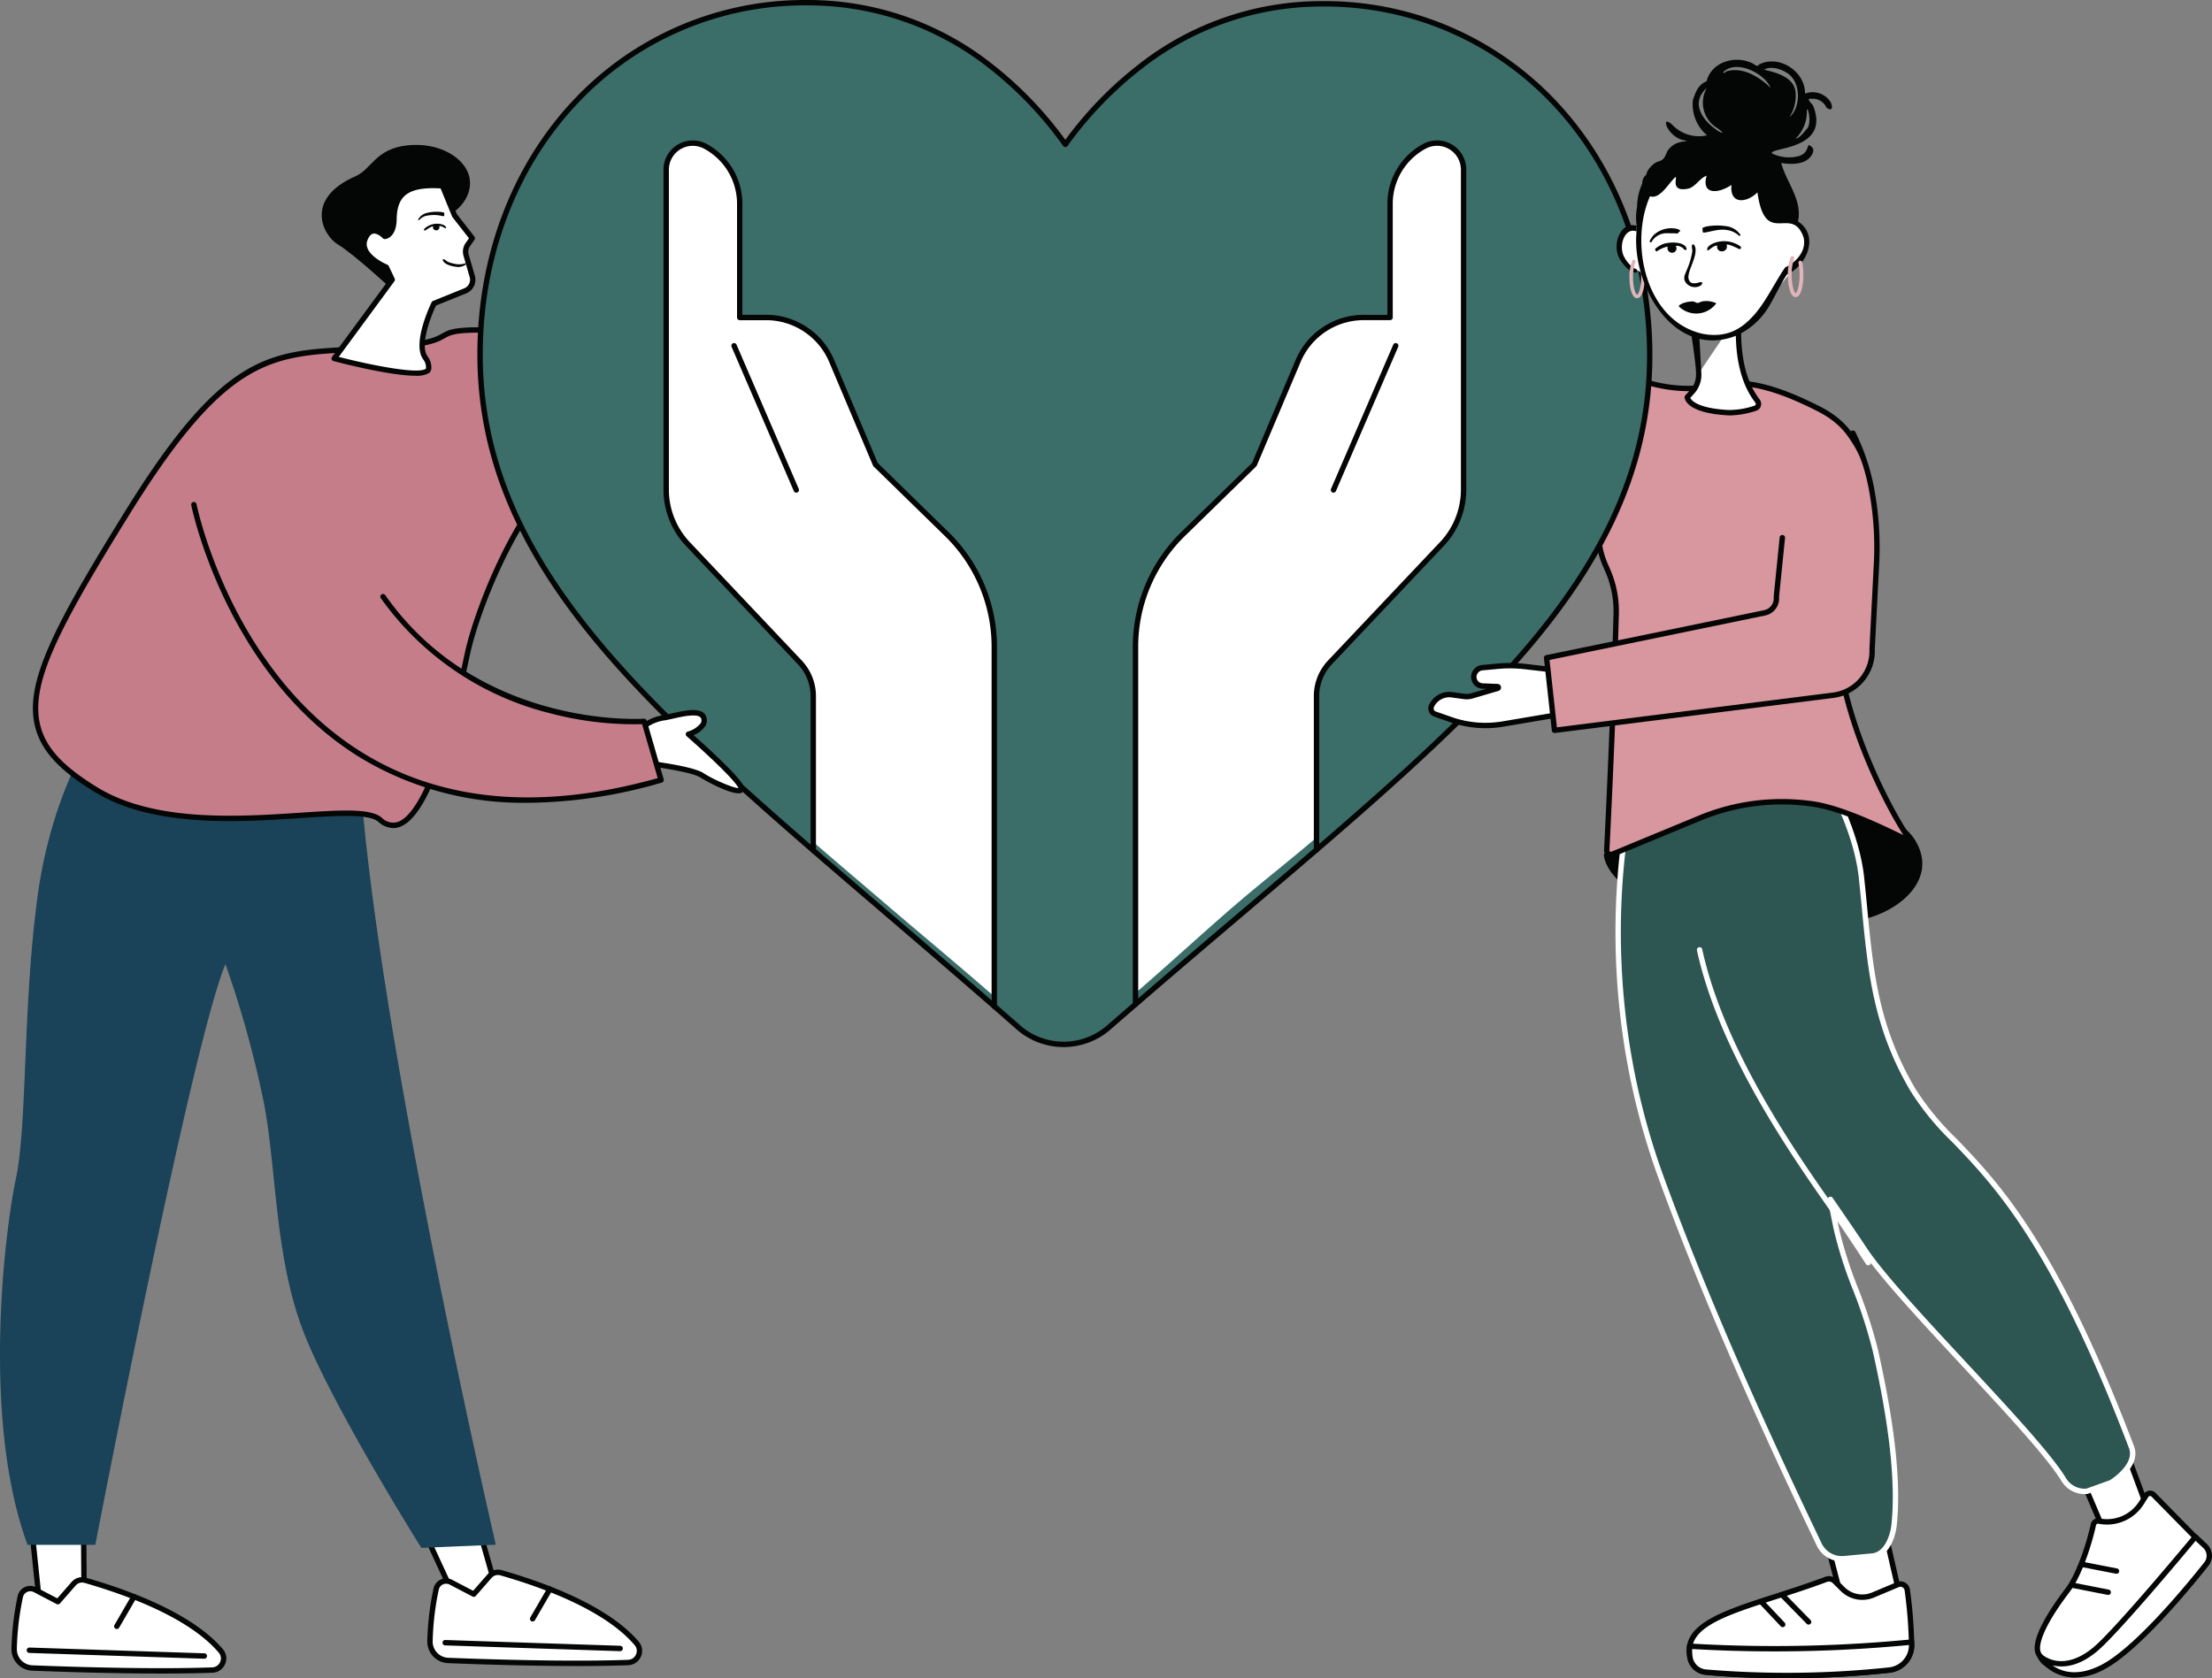<svg xmlns="http://www.w3.org/2000/svg" xmlns:xlink="http://www.w3.org/1999/xlink" id="Gruppe_29" data-name="Gruppe 29" width="395" height="299.768" viewBox="0 0 395 299.768"><rect x="0" y="0" width="395" height="299.768" fill="#808080" stroke="none"/><defs><clipPath id="clip-path"><rect id="Rechteck_30" data-name="Rechteck 30" width="395" height="299.768" fill="none"></rect></clipPath></defs><path id="Pfad_221" data-name="Pfad 221" d="M5.359,252.94l1.511,14.539,7.713-.091-.107-15.51Z" transform="translate(0.459 21.588)" fill="#fff"></path><g id="Gruppe_28" data-name="Gruppe 28"><g id="Gruppe_27" data-name="Gruppe 27" clip-path="url(#clip-path)"><path id="Pfad_222" data-name="Pfad 222" d="M6.909,268a.481.481,0,0,1-.479-.431l-1.511-14.54a.482.482,0,0,1,.422-.528l9.117-1.063a.484.484,0,0,1,.375.117.479.479,0,0,1,.163.357l.107,15.512a.481.481,0,0,1-.476.484L6.915,268Zm-.984-14.6,1.417,13.63,6.794-.08-.1-14.5Z" transform="translate(0.421 21.55)" fill="#040505"></path><path id="Pfad_223" data-name="Pfad 223" d="M69.074,250.58l7.3,15.787h7.413l-4.816-16.943Z" transform="translate(5.92 21.378)" fill="#fff"></path><path id="Pfad_224" data-name="Pfad 224" d="M83.828,266.886H76.414a.482.482,0,0,1-.438-.279l-7.3-15.787a.481.481,0,0,1,.38-.68l9.9-1.155a.481.481,0,0,1,.519.346l4.815,16.942a.481.481,0,0,1-.463.612m-7.106-.962H83.19l-4.53-15.936-8.833,1.03Z" transform="translate(5.882 21.34)" fill="#040505"></path><path id="Pfad_225" data-name="Pfad 225" d="M39.249,272.633c-2.7-3.215-9.134-8.286-24.234-12.638a2,2,0,0,0-2.057.609l-2.811,3.214-4.089-2.133a1.825,1.825,0,0,0-2.632,1.229,50.418,50.418,0,0,0-1.1,9.32,3.358,3.358,0,0,0,3.218,3.429c6.471.259,21.518.765,32.173.367a2.076,2.076,0,0,0,1.533-3.4" transform="translate(0.199 22.277)" fill="#fff"></path><path id="Pfad_226" data-name="Pfad 226" d="M28.636,276.694c-9.022,0-18.57-.333-23.075-.514a3.858,3.858,0,0,1-3.679-3.919,50.8,50.8,0,0,1,1.111-9.411,2.308,2.308,0,0,1,3.326-1.556l3.753,1.96,2.561-2.929a2.488,2.488,0,0,1,2.554-.755c14.957,4.311,21.562,9.335,24.469,12.791a2.515,2.515,0,0,1,.373,2.656,2.558,2.558,0,0,1-2.257,1.531c-2.813.105-5.942.147-9.135.147m-23.388-14.7a1.354,1.354,0,0,0-.574.129,1.324,1.324,0,0,0-.739.929,49.744,49.744,0,0,0-1.09,9.229A2.891,2.891,0,0,0,5.6,275.219c6.088.244,21.4.768,32.135.367a1.578,1.578,0,0,0,1.413-.959,1.539,1.539,0,0,0-.23-1.647c-2.82-3.353-9.273-8.242-24-12.486a1.52,1.52,0,0,0-1.561.465l-2.811,3.214a.483.483,0,0,1-.585.11l-4.089-2.134a1.348,1.348,0,0,0-.625-.154" transform="translate(0.161 22.239)" fill="#040505"></path><path id="Pfad_227" data-name="Pfad 227" d="M36.1,273.049h-.016l-31.23-1.031a.481.481,0,0,1-.465-.5.488.488,0,0,1,.5-.465l31.23,1.031a.481.481,0,0,1-.015.962" transform="translate(0.376 23.232)" fill="#040505"></path><path id="Pfad_228" data-name="Pfad 228" d="M19.249,268.5a.476.476,0,0,1-.241-.065.481.481,0,0,1-.175-.658l3.07-5.292a.481.481,0,1,1,.833.483l-3.07,5.292a.48.48,0,0,1-.417.24" transform="translate(1.609 22.476)" fill="#040505"></path><path id="Pfad_229" data-name="Pfad 229" d="M107.644,271.392c-2.7-3.215-9.134-8.286-24.234-12.638a2,2,0,0,0-2.057.609l-2.811,3.214-4.089-2.133a1.825,1.825,0,0,0-2.632,1.229,50.417,50.417,0,0,0-1.1,9.32,3.358,3.358,0,0,0,3.218,3.429c6.471.259,21.518.765,32.173.367a2.076,2.076,0,0,0,1.533-3.4" transform="translate(6.061 22.171)" fill="#fff"></path><path id="Pfad_230" data-name="Pfad 230" d="M97.041,275.453c-9.021,0-18.576-.333-23.084-.514a3.858,3.858,0,0,1-3.679-3.919,50.755,50.755,0,0,1,1.111-9.411,2.306,2.306,0,0,1,3.326-1.555l3.753,1.959,2.561-2.929a2.494,2.494,0,0,1,2.554-.755c14.956,4.31,21.561,9.335,24.469,12.791a2.518,2.518,0,0,1,.373,2.656,2.558,2.558,0,0,1-2.257,1.531c-2.81.105-5.934.147-9.125.147m-23.4-14.7a1.359,1.359,0,0,0-.575.129,1.328,1.328,0,0,0-.738.929,49.794,49.794,0,0,0-1.09,9.229A2.892,2.892,0,0,0,74,273.979c6.091.243,21.415.767,32.135.366a1.58,1.58,0,0,0,1.412-.959,1.538,1.538,0,0,0-.23-1.647c-2.821-3.354-9.274-8.242-24-12.485a1.52,1.52,0,0,0-1.561.464l-2.811,3.214a.481.481,0,0,1-.585.11l-4.089-2.133a1.35,1.35,0,0,0-.625-.155" transform="translate(6.023 22.133)" fill="#040505"></path><path id="Pfad_231" data-name="Pfad 231" d="M104.493,271.807h-.016l-31.23-1.031a.481.481,0,0,1,.031-.962l31.23,1.031a.481.481,0,0,1-.015.962" transform="translate(6.238 23.125)" fill="#040505"></path><path id="Pfad_232" data-name="Pfad 232" d="M87.644,267.26a.476.476,0,0,1-.241-.065.481.481,0,0,1-.175-.658l3.07-5.292a.481.481,0,0,1,.833.483l-3.07,5.292a.48.48,0,0,1-.417.24" transform="translate(7.471 22.37)" fill="#040505"></path><path id="Pfad_233" data-name="Pfad 233" d="M17.66,119.312s-8.194,10.986-10.9,30.44S4.888,190.887,2.844,200.5s-6.136,43.168,2.076,65.426h12.1S34.2,176.6,40.258,162.2a186.667,186.667,0,0,1,6.908,25c2.285,12.212,1.891,27.81,7.244,41.22s20.836,38.053,20.836,38.053l13.289-.571s-21.611-93.174-24.3-138.4c0,0-30.744-16.86-46.579-8.2" transform="translate(0 10.014)" fill="#1a4258"></path><path id="Pfad_234" data-name="Pfad 234" d="M100.875,26.045s9.23,31.629-9.73,30.812-5.7,1.854-23.768,3.056S41.455,58.408,22.407,89.094-.16,128.561,16.661,138.825s45.874,1.224,50.716,5.374c6.572,5.636,12.2-13.7,15.6-29.7,2.049-9.649,11.5-32.24,21.145-34.287,12.468-2.645,24.651-16.217,14.6-48Z" transform="translate(0.502 2.232)" fill="#c57e89"></path><path id="Pfad_235" data-name="Pfad 235" d="M69.754,145.719A4.078,4.078,0,0,1,67.1,144.6c-1.715-1.472-7.386-1.1-13.952-.667-11.069.729-26.232,1.726-36.7-4.662-6.453-3.938-9.645-7.466-10.677-11.8-1.837-7.713,3.291-17.695,16.265-38.6,17.39-28.015,25.6-28.415,40.507-29.141,1.545-.075,3.143-.153,4.839-.266,8.368-.557,9.884-1.406,11.1-2.089C80,56.536,81,55.977,91.2,56.415c3.747.162,6.6-.99,8.509-3.419,6.161-7.859.794-26.59.738-26.778a.482.482,0,0,1,.619-.591l17.839,6.162a.481.481,0,0,1,.3.311c5.039,15.928,4.963,29.045-.218,37.935A22.212,22.212,0,0,1,104.256,80.72c-9.378,1.989-18.813,24.675-20.775,33.916-4.042,19.034-8.287,29.428-12.619,30.895a3.419,3.419,0,0,1-1.107.188m-8.372-3.137c3.015,0,5.2.313,6.345,1.29a2.785,2.785,0,0,0,2.826.748c3.875-1.313,8.132-12.032,11.986-30.184,1.842-8.679,11.25-32.481,21.517-34.658a21.262,21.262,0,0,0,14.1-10.227c5.017-8.606,5.087-21.371.205-36.93l-16.748-5.785c1.027,3.917,4.6,19.428-1.148,26.754-2.107,2.687-5.236,3.961-9.309,3.786-9.93-.427-10.885.107-12.206.847-1.3.73-2.926,1.637-11.51,2.208-1.7.114-3.306.192-4.855.267-14.582.711-22.614,1.1-39.737,28.688-12.825,20.661-17.9,30.489-16.147,37.866.965,4.059,4.029,7.409,10.241,11.2,10.21,6.231,25.2,5.244,36.137,4.524,3.183-.21,5.983-.394,8.3-.394" transform="translate(0.464 2.194)" fill="#040505"></path><path id="Pfad_236" data-name="Pfad 236" d="M66.046,50.158s-7.451-6.89-10.186-8.493-6.14-8.179,3.05-12.207c2.978-1.305,3.563-4.922,9.3-5.539s10.5,2.293,11.117,5.911S76.513,36.578,73.95,37s-7.9,13.161-7.9,13.161" transform="translate(4.535 2.043)" fill="#040505"></path><path id="Pfad_237" data-name="Pfad 237" d="M78.823,41.084l.8-1.154-3.158-4.042L74.3,30.579c-6.119-.415-8.572,1.257-8.652,5.952-.051,3.008-1.635,3.08-1.635,3.08s-2.327-2.5-3.531.467,3.8,5.034,3.8,5.034l1.054,2.228L54.974,61.416S71.659,65.834,71.835,63.2a2.857,2.857,0,0,0-.593-1.913c-1.924-2.62,1.551-9.7,1.551-9.7l5.569-2.25a2.145,2.145,0,0,0,1.257-2.588l-1.1-3.789a2.212,2.212,0,0,1,.305-1.876" transform="translate(4.712 2.616)" fill="#fff"></path><path id="Pfad_238" data-name="Pfad 238" d="M69.5,64.537c-4.566,0-13.405-2.3-14.614-2.618a.481.481,0,0,1-.265-.75L64.813,47.324l-.854-1.8C63.021,45.1,58.826,43,60.07,39.934a2.471,2.471,0,0,1,1.741-1.723,3.051,3.051,0,0,1,2.377.908c.316-.139.979-.656,1.012-2.559.038-2.228.609-3.818,1.746-4.863,1.427-1.31,3.783-1.808,7.42-1.56a.483.483,0,0,1,.414.3l2.14,5.246,3.118,3.99a.482.482,0,0,1,.016.57l-.8,1.154a1.725,1.725,0,0,0-.238,1.469l1.1,3.789a2.619,2.619,0,0,1-1.538,3.168L73.182,52c-.963,2.026-2.911,7.141-1.516,9.041a3.317,3.317,0,0,1,.685,2.229,1.07,1.07,0,0,1-.474.818,4.453,4.453,0,0,1-2.376.448M55.82,61.169c5.534,1.423,14.1,3.143,15.5,2.139.073-.052.075-.081.076-.1a2.384,2.384,0,0,0-.5-1.6c-2.073-2.823,1.36-9.9,1.507-10.2a.483.483,0,0,1,.252-.235l5.569-2.25a1.66,1.66,0,0,0,.975-2.007l-1.1-3.789a2.679,2.679,0,0,1,.371-2.284l.6-.863-2.94-3.763a.487.487,0,0,1-.066-.115L74,31.078c-3.182-.183-5.222.241-6.406,1.328-.945.867-1.4,2.193-1.433,4.17-.059,3.422-2.013,3.55-2.1,3.554a.5.5,0,0,1-.373-.153c-.253-.269-1.056-.94-1.709-.819-.4.075-.747.458-1.023,1.138-1.01,2.493,3.492,4.391,3.537,4.409a.481.481,0,0,1,.251.239l1.055,2.228a.481.481,0,0,1-.047.491ZM78.86,41.122h0Z" transform="translate(4.674 2.578)" fill="#040505"></path><path id="Pfad_239" data-name="Pfad 239" d="M349.576,236.581l5.8,15.645-8.222,2.523-6.2-14.551Z" transform="translate(29.222 20.277)" fill="#fff"></path><path id="Pfad_240" data-name="Pfad 240" d="M347.192,255.268a.482.482,0,0,1-.443-.293l-6.2-14.551a.481.481,0,0,1,.256-.632l8.626-3.618a.48.48,0,0,1,.637.277l5.8,15.645a.48.48,0,0,1-.309.626l-8.223,2.523a.443.443,0,0,1-.14.022m-5.572-14.775,5.844,13.707,7.321-2.246-5.448-14.7Z" transform="translate(29.184 20.239)" fill="#040505"></path><path id="Pfad_241" data-name="Pfad 241" d="M346.1,250.636a7.237,7.237,0,0,0,7.568-3.225l.846-1.339a.851.851,0,0,1,1.326-.142l7.52,7.647a3.849,3.849,0,0,1,.511,4.914,37.829,37.829,0,0,1-6.285,6.9c-5.213,4.373-8.946,12.343-15.212,11.727s-6.007-.957-7.025-2.714,1.127-6.141,5.076-11.328c2.415-3.172,4.185-9.4,4.672-11.782a.848.848,0,0,1,1-.66" transform="translate(28.721 21.056)" fill="#fff"></path><path id="Pfad_242" data-name="Pfad 242" d="M343.088,277.673a7.092,7.092,0,0,1-.722-.036c-5.869-.578-6.271-.949-7.2-2.607-.061-.109-.125-.224-.2-.345-1.473-2.545,2.569-8.524,5.109-11.861,2.292-3.012,4.078-9.107,4.583-11.586a1.328,1.328,0,0,1,1.571-1.036,6.794,6.794,0,0,0,7.066-3.011l.846-1.339a1.333,1.333,0,0,1,2.076-.223l7.52,7.647a4.344,4.344,0,0,1,.559,5.531,38.469,38.469,0,0,1-6.368,6.993,42.2,42.2,0,0,0-4.563,4.776c-3.008,3.492-6.114,7.1-10.283,7.1m2.879-26.536a.367.367,0,0,0-.36.293c-.413,2.027-2.174,8.579-4.76,11.976-4.728,6.214-5.705,9.651-5.042,10.8.074.126.14.245.2.357.727,1.3.878,1.571,6.451,2.119,4.041.4,7.025-3.065,10.183-6.73a42.857,42.857,0,0,1,4.673-4.886,37.481,37.481,0,0,0,6.2-6.815,3.36,3.36,0,0,0-.448-4.282l-7.534-7.661a.37.37,0,0,0-.577.062l-.846,1.339a7.756,7.756,0,0,1-8.071,3.438.37.37,0,0,0-.076-.008" transform="translate(28.683 21.018)" fill="#040505"></path><path id="Pfad_243" data-name="Pfad 243" d="M348.619,259.087a.531.531,0,0,1-.092-.009l-5.939-1.158a.481.481,0,0,1,.184-.945l5.939,1.158a.481.481,0,0,1-.091.953" transform="translate(29.329 22.024)" fill="#040505"></path><path id="Pfad_244" data-name="Pfad 244" d="M347.278,262.575a.546.546,0,0,1-.093-.009l-6.295-1.241a.481.481,0,1,1,.186-.943l6.295,1.24a.481.481,0,0,1-.092.953" transform="translate(29.184 22.316)" fill="#040505"></path><path id="Pfad_245" data-name="Pfad 245" d="M335.573,274.2s3.849,3.654,9.758-1.218c3.939-3.247,17.94-20.138,17.94-20.138l1.756,1.655a2.365,2.365,0,0,1,.22,3.188c-3.445,4.343-12.766,15.629-18.8,18.584-7.527,3.682-10.87-2.07-10.87-2.07" transform="translate(28.761 21.671)" fill="#fff"></path><path id="Pfad_246" data-name="Pfad 246" d="M341.753,278.014a7.9,7.9,0,0,1-6.559-3.535.481.481,0,0,1,.747-.592c.151.141,3.64,3.28,9.123-1.24,3.857-3.181,17.734-19.905,17.874-20.074a.481.481,0,0,1,.7-.042l1.756,1.655a2.861,2.861,0,0,1,.269,3.837c-3.679,4.637-12.893,15.743-18.972,18.717a11.237,11.237,0,0,1-4.939,1.275m-3.968-2.189c1.611,1.147,4.376,2.059,8.484.05,5.9-2.888,15-13.864,18.642-18.45a1.893,1.893,0,0,0-.176-2.538l-1.383-1.3c-2.181,2.622-14.036,16.808-17.675,19.808-3.312,2.732-6.055,2.885-7.891,2.435" transform="translate(28.723 21.633)" fill="#040505"></path><path id="Pfad_247" data-name="Pfad 247" d="M308.555,241.869l5.152,22.5-9.2,5.088-6.382-24.44Z" transform="translate(25.552 20.73)" fill="#fff"></path><path id="Pfad_248" data-name="Pfad 248" d="M304.547,269.971a.482.482,0,0,1-.466-.359l-6.383-24.44a.482.482,0,0,1,.328-.583l10.428-3.142a.481.481,0,0,1,.608.353l5.151,22.5a.48.48,0,0,1-.236.528l-9.2,5.089a.482.482,0,0,1-.233.06m-5.8-24.595,6.109,23.393,8.338-4.613-4.956-21.64Z" transform="translate(25.514 20.692)" fill="#040505"></path><path id="Pfad_249" data-name="Pfad 249" d="M316.776,261.757a83.27,83.27,0,0,1,.771,9.834,4.477,4.477,0,0,1-3.943,4.449,174.5,174.5,0,0,1-32.949.362,3.165,3.165,0,0,1-2.712-2.814c-1.335-7.076,10.9-8.72,24.335-13.75a1.441,1.441,0,0,1,1.52.321l1.434,1.418a4.983,4.983,0,0,0,5.435,1.052l4.408-1.854a1.235,1.235,0,0,1,1.7.983" transform="translate(23.813 22.262)" fill="#fff"></path><path id="Pfad_250" data-name="Pfad 250" d="M294.733,277.544c-4.641,0-9.508-.175-14.087-.625a3.664,3.664,0,0,1-3.139-3.2c-1.1-5.835,6.258-8.206,15.576-11.207,2.914-.939,5.927-1.91,9.063-3.085a1.929,1.929,0,0,1,2.027.431l1.435,1.417a4.49,4.49,0,0,0,4.91.951l4.408-1.854a1.716,1.716,0,0,1,2.365,1.363,83.909,83.909,0,0,1,.775,9.9,4.955,4.955,0,0,1-4.366,4.929,170.941,170.941,0,0,1-18.967.988m8.09-17.28a.967.967,0,0,0-.339.061c-3.157,1.182-6.182,2.157-9.106,3.1-9.213,2.968-15.87,5.113-14.925,10.113a2.67,2.67,0,0,0,2.287,2.424,172.71,172.71,0,0,0,32.844-.36,3.992,3.992,0,0,0,3.52-3.969,82.581,82.581,0,0,0-.767-9.773.755.755,0,0,0-.376-.561.742.742,0,0,0-.662-.041l-4.408,1.854a5.45,5.45,0,0,1-5.959-1.153l-1.434-1.418a.959.959,0,0,0-.674-.275" transform="translate(23.775 22.224)" fill="#040505"></path><path id="Pfad_251" data-name="Pfad 251" d="M317.538,270.155s0,.367.005.544a4.478,4.478,0,0,1-3.942,4.45,174.62,174.62,0,0,1-32.949.36,3.165,3.165,0,0,1-2.713-2.814,9.316,9.316,0,0,1-.036-1.808l.868.049a252.189,252.189,0,0,0,37.1-.63Z" transform="translate(23.816 23.154)" fill="#fff"></path><path id="Pfad_252" data-name="Pfad 252" d="M294.73,276.652c-4.641,0-9.506-.175-14.087-.625a3.664,3.664,0,0,1-3.138-3.2,9.663,9.663,0,0,1-.043-1.934.485.485,0,0,1,.507-.444l.867.049a252.412,252.412,0,0,0,37.026-.629l1.671-.152a.493.493,0,0,1,.366.123.474.474,0,0,1,.158.351l.005.547a4.954,4.954,0,0,1-4.366,4.93,170.909,170.909,0,0,1-18.967.988M278.4,271.433a6.636,6.636,0,0,0,.052,1.211,2.67,2.67,0,0,0,2.287,2.425,172.709,172.709,0,0,0,32.844-.36,3.992,3.992,0,0,0,3.52-3.969v-.021l-1.151.105a253.442,253.442,0,0,1-37.168.631Z" transform="translate(23.778 23.116)" fill="#040505"></path><path id="Pfad_253" data-name="Pfad 253" d="M297.874,267.732a.475.475,0,0,1-.343-.144l-4.669-4.764a.481.481,0,1,1,.687-.673l4.667,4.764a.481.481,0,0,1-.343.818" transform="translate(25.089 22.456)" fill="#040505"></path><path id="Pfad_254" data-name="Pfad 254" d="M293.543,268.09a.48.48,0,0,1-.35-.151l-3.729-3.952a.481.481,0,1,1,.7-.66l3.728,3.952a.481.481,0,0,1-.35.811" transform="translate(24.798 22.556)" fill="#040505"></path><path id="Pfad_255" data-name="Pfad 255" d="M267.852,139.878c-1.784.68-4.063,1.355-4.063,1.355s-.177,3.134,4.825,6.574c4.007,2.754,18.356,10.6,41.631,5.1,6.42-1.516,13.229-7.179,9.222-13.961-5.344-9.043-28.789-7.221-28.789-7.221Z" transform="translate(22.609 11.277)" fill="#040505"></path><path id="Pfad_256" data-name="Pfad 256" d="M357.811,247.983c-19.232-50.518-31.909-51.689-39.067-63.876-7.571-12.89-7.644-23.7-9.138-37.761-1.1-10.317-7.87-20.227-7.7-21.5l-2.275.2a21.047,21.047,0,0,0-1.141-2.5l-29,5.122s-9.945,32.872,4.265,71.988c10.277,28.291,24.059,56.836,28.285,65.714a4.488,4.488,0,0,0,4.584,2.526l4.957-.465c2.671-.317,3.657-3.841,3.834-5.51.846-7.952-.5-18.593-3.354-31.265-1.629-7.244-5.581-14.943-6.956-21.649-.372-1.82-.726-3.582-1.058-5.273,2.4,3.507,4.521,6.572,6.05,8.9,6.141,9.343,30.466,32.689,35.6,41.142a4.4,4.4,0,0,0,4.148,2.1l4.318-1.55s4.919-2.98,3.639-6.344" transform="translate(22.808 10.503)" fill="#2d5551"></path><path id="Pfad_257" data-name="Pfad 257" d="M306.123,268.45a4.968,4.968,0,0,1-4.479-2.834l-.685-1.439c-4.877-10.225-17.834-37.386-27.617-64.317-14.1-38.817-4.373-71.962-4.272-72.292a.479.479,0,0,1,.377-.334l29-5.123a.478.478,0,0,1,.5.234,19.773,19.773,0,0,1,1.038,2.233l1.918-.17a.48.48,0,0,1,.519.545,19.027,19.027,0,0,0,1.407,3.121c2.065,4.128,5.523,11.038,6.291,18.258.2,1.858.37,3.659.539,5.417,1.083,11.3,2.019,21.054,8.536,32.151a47.967,47.967,0,0,0,7.35,8.968c7.563,7.871,17.922,18.652,31.753,54.98,1.406,3.7-3.625,6.8-3.84,6.927a.489.489,0,0,1-.087.041l-4.318,1.55a.46.46,0,0,1-.12.026,4.85,4.85,0,0,1-4.6-2.331c-2.586-4.255-10.291-12.546-17.744-20.564-7.281-7.834-14.81-15.936-17.851-20.562-1.239-1.885-2.853-4.239-4.722-6.962q.292,1.459.6,2.976a75.764,75.764,0,0,0,3.412,10.689,87.737,87.737,0,0,1,3.542,10.952c3.062,13.625,4.163,23.9,3.362,31.42-.216,2.043-1.357,5.594-4.255,5.939l-4.969.466a5.088,5.088,0,0,1-.585.035M269.91,128.13c-.911,3.3-8.961,34.795,4.336,71.4,9.768,26.888,22.71,54.018,27.581,64.233l.686,1.439a4.012,4.012,0,0,0,4.092,2.255l4.969-.466c2.29-.273,3.227-3.444,3.4-5.082.788-7.413-.306-17.588-3.345-31.109a86.833,86.833,0,0,0-3.5-10.827,76.42,76.42,0,0,1-3.455-10.831c-.374-1.821-.726-3.584-1.059-5.278a.482.482,0,0,1,.87-.365l1.278,1.864c1.89,2.754,3.523,5.134,4.777,7.042,3,4.559,10.5,12.631,17.752,20.436,7.829,8.424,15.224,16.381,17.861,20.72a3.9,3.9,0,0,0,3.635,1.877L354,253.929c.44-.279,4.468-2.936,3.4-5.737-13.76-36.146-24.041-46.845-31.547-54.657a48.672,48.672,0,0,1-7.485-9.148c-6.625-11.279-7.57-21.134-8.664-32.546-.168-1.753-.341-3.551-.537-5.407-.75-7.046-4.158-13.859-6.2-17.928a24.74,24.74,0,0,1-1.423-3.1l-1.831.163a.488.488,0,0,1-.491-.3c-.418-1.057-.764-1.776-.953-2.146Zm84.3,126.234h0Z" transform="translate(22.773 10.465)" fill="#fff"></path><path id="Pfad_258" data-name="Pfad 258" d="M309.687,212.65a.479.479,0,0,1-.406-.223c-.027-.042-2.747-4.3-6.516-9.7l-.347-.5c-6.756-9.68-19.333-27.7-23.308-45.8a.481.481,0,1,1,.939-.206c3.935,17.92,16.44,35.835,23.158,45.461l.347.5c3.782,5.419,6.511,9.689,6.538,9.731a.482.482,0,0,1-.4.74" transform="translate(23.921 13.357)" fill="#fff"></path><path id="Pfad_259" data-name="Pfad 259" d="M244.214,30.358a.247.247,0,0,1,.292-.224l1.916.345a.36.36,0,0,0,.417-.407,13.193,13.193,0,0,1-.1-3.4c.37-2.974-.508-8.348-.547-10.08-.038-1.752.316-2.644,1.38-2.761a1.872,1.872,0,0,1,1.989,1.411c.054.215.117.68.2,1.225.393,2.69,5.4,6.079,5.4,6.079s.456.689.227,1.038l-2.242,3.4a8.453,8.453,0,0,0-.248,3.853.748.748,0,0,0,.657.682l2.155.244a.268.268,0,0,1,.239.258c.056,2.12.6,18.234,4.379,25.789,3.7,7.394,15.891,11.779,23.966,10.009.609-.134,1.225-.257,1.842-.367,5.584-.992,11.872,1.439,17.607,4.323,9.019,4.537,8.686,12.027,7.286,21.708-1.075,7.438-2.864,4.593-3.785,14.408-1.44,15.368,8.791,35.021,13,41.144.334.484-10.624-5.677-17.463-6.618a38.18,38.18,0,0,0-19.55,2.264l-16.2,6.7a.74.74,0,0,1-1.025-.72c.249-5.007,1.219-25.18,1.681-42.155a18.37,18.37,0,0,0-1.5-7.77l-.374-.865a14.8,14.8,0,0,1,.064-12.3L267.514,84c-.086-.4-.187-.641-.3-.681-5.062-1.72-14.979-5.869-18.015-12.346-6.662-14.215-5.211-37.827-4.983-40.614" transform="translate(20.906 1.185)" fill="#d8969e"></path><path id="Pfad_260" data-name="Pfad 260" d="M266.79,151.961a1.223,1.223,0,0,1-1.22-1.282c.28-5.644,1.226-25.362,1.681-42.144a17.76,17.76,0,0,0-1.456-7.566l-.374-.865a15.276,15.276,0,0,1,.068-12.692l1.557-3.424a1.57,1.57,0,0,0-.067-.214c-4.5-1.54-15-5.769-18.18-12.558-7.036-15.012-5.049-40.6-5.028-40.857h0a.729.729,0,0,1,.858-.657l1.749.315a13.473,13.473,0,0,1-.079-3.357,39,39,0,0,0-.328-7.445c-.113-1.074-.211-2-.224-2.566-.031-1.418.146-3.067,1.809-3.251a2.358,2.358,0,0,1,2.507,1.772c.053.21.109.584.177,1.057l.031.216c.3,2.031,3.853,4.839,5.2,5.75a.463.463,0,0,1,.131.132c.148.224.6,1,.228,1.569l-2.242,3.4c-.142.249-.376,1.077-.169,3.548a.266.266,0,0,0,.232.243l2.154.245a.745.745,0,0,1,.666.723c.048,1.831.58,18.089,4.329,25.587,3.717,7.433,15.858,11.415,23.433,9.754.635-.139,1.262-.264,1.861-.37,6.041-1.075,12.743,1.77,17.908,4.367,9.289,4.673,8.952,12.482,7.546,22.207a16.892,16.892,0,0,1-1.779,6.016c-.738,1.5-1.5,3.043-2,8.369-1.374,14.664,8.112,33.837,12.922,40.826a.515.515,0,0,1-.026.608c-.281.329-.28.33-2.48-.732-3.409-1.645-10.5-5.069-15.42-5.746a37.812,37.812,0,0,0-19.3,2.233l-16.2,6.7a1.226,1.226,0,0,1-.47.093M244.711,30.692c-.189,2.712-1.595,26.131,4.96,40.114,3.053,6.513,13.418,10.628,17.733,12.095.376.127.52.572.619,1.035a.482.482,0,0,1-.033.3l-1.625,3.574a14.318,14.318,0,0,0-.06,11.912l.373.865a18.7,18.7,0,0,1,1.534,7.975c-.455,16.792-1.4,36.519-1.681,42.165a.251.251,0,0,0,.109.224.263.263,0,0,0,.252.028l16.2-6.7a38.8,38.8,0,0,1,19.8-2.3c5.066.7,12.253,4.167,15.708,5.834l.411.2c-5.058-7.96-13.524-26.053-12.206-40.124.517-5.5,1.32-7.13,2.1-8.705a15.882,15.882,0,0,0,1.69-5.727c1.4-9.648,1.708-16.815-7.026-21.209-5.031-2.531-11.544-5.3-17.307-4.279-.587.1-1.2.226-1.823.363-7.907,1.733-20.6-2.459-24.5-10.264-3.736-7.472-4.348-23.238-4.424-25.805l-1.973-.224a1.231,1.231,0,0,1-1.081-1.119c-.177-2.113-.076-3.466.309-4.133l2.257-3.424a1.618,1.618,0,0,0-.182-.434c-.7-.487-5.128-3.652-5.523-6.347l-.031-.217c-.06-.41-.116-.8-.157-.959a1.39,1.39,0,0,0-1.47-1.053c-.483.053-1,.278-.951,2.272.012.524.107,1.434.218,2.487a39.543,39.543,0,0,1,.327,7.663,12.749,12.749,0,0,0,.1,3.268.841.841,0,0,1-.978.948Zm22.383,53.119h0Z" transform="translate(20.87 1.147)" fill="#040505"></path><path id="Pfad_261" data-name="Pfad 261" d="M253.274,30.687l-.051,0-3.586-.38a.481.481,0,0,1,.1-.958l3.586.38a.481.481,0,0,1-.05.96" transform="translate(21.359 2.515)" fill="#040505"></path><path id="Pfad_262" data-name="Pfad 262" d="M95.618,18.55A56.138,56.138,0,0,1,137.432.443a52.533,52.533,0,0,1,32.8,11.41,67.235,67.235,0,0,1,13.24,13.895,67.112,67.112,0,0,1,13.3-13.836A52.507,52.507,0,0,1,229.6.647a56.155,56.155,0,0,1,41.742,18.292c10.661,11.622,16.514,27.48,16.479,44.656-.036,17.678-6.651,33.845-20.818,50.882-12.673,15.238-30.875,30.7-51.954,48.6-7.2,6.113-15.355,13.042-23.827,20.422a12.252,12.252,0,0,1-16.146-.033c-8.442-7.42-16.578-14.388-23.753-20.535-21-17.989-39.143-33.526-51.756-48.822-14.1-17.1-20.648-33.293-20.612-50.973.035-17.174,5.951-33.007,16.659-44.581" transform="translate(6.767 0.038)" fill="#3b6e69"></path><path id="Pfad_263" data-name="Pfad 263" d="M183.209,187.033h-.027a12.725,12.725,0,0,1-8.383-3.171c-8.369-7.356-16.444-14.275-23.569-20.378l-.179-.154c-21.021-18-39.176-33.553-51.813-48.881C85.064,97.262,78.48,80.968,78.516,63.169c.035-17.294,6-33.242,16.786-44.907A56.608,56.608,0,0,1,137.335,0h.135a53,53,0,0,1,33.09,11.512,67.543,67.543,0,0,1,12.947,13.457,67.446,67.446,0,0,1,13-13.4A52.857,52.857,0,0,1,229.643.2a56.636,56.636,0,0,1,42.1,18.447c10.742,11.713,16.638,27.688,16.6,44.983-.037,17.8-6.687,34.061-20.93,51.188-12.7,15.275-30.919,30.743-52.012,48.655l-.043.037c-7.184,6.1-15.328,13.018-23.779,20.381a12.726,12.726,0,0,1-8.371,3.138M96.009,18.915c-10.626,11.487-16.5,27.2-16.531,44.256-.036,17.562,6.48,33.661,20.5,50.666,12.584,15.264,30.709,30.787,51.7,48.762l.179.153c7.128,6.106,15.205,13.026,23.579,20.387a11.756,11.756,0,0,0,7.749,2.93h.025a11.761,11.761,0,0,0,7.738-2.9c8.458-7.368,16.6-14.286,23.789-20.389l.043-.038c21.058-17.882,39.245-33.326,51.9-48.537,14.091-16.945,20.672-33.015,20.707-50.574.035-17.053-5.773-32.8-16.352-44.331A55.684,55.684,0,0,0,229.641,1.166h-.125A52.026,52.026,0,0,0,197.1,12.331a66.794,66.794,0,0,0-13.2,13.736.482.482,0,0,1-.39.2h0a.48.48,0,0,1-.389-.2,66.843,66.843,0,0,0-13.146-13.8A52.053,52.053,0,0,0,137.469.963h-.132A55.652,55.652,0,0,0,96.009,18.915" transform="translate(6.729)" fill="#040505"></path><path id="Pfad_264" data-name="Pfad 264" d="M131.847,82.645,120.735,56.885Z" transform="translate(10.348 4.875)" fill="#fff"></path><path id="Pfad_265" data-name="Pfad 265" d="M146.947,80.957l-7.825-18.494a12.731,12.731,0,0,0-11.725-7.77H122.7v-20.3a11.673,11.673,0,0,0-6.138-10.276,4.746,4.746,0,0,0-7,4.179V85.406a14.21,14.21,0,0,0,3.884,9.761l19.975,21.127a8.8,8.8,0,0,1,2.406,6.046v26.032c4.146,3.594,9.046,7.74,13.471,11.53,5.95,5.1,11.957,10.055,18.854,16.071v-62.52a27.982,27.982,0,0,0-8.434-20.02Z" transform="translate(9.391 2.017)" fill="#fff"></path><path id="Pfad_266" data-name="Pfad 266" d="M238.356,24.112a11.67,11.67,0,0,0-6.138,10.275v20.3h-4.695A12.732,12.732,0,0,0,215.8,62.463l-7.824,18.494-12.78,12.475a27.977,27.977,0,0,0-8.434,20.019l.168,61.763c6.752-5.834,12.839-11.506,18.673-16.462,4.569-3.879,9.212-7.507,13.484-11.18V122.34a8.8,8.8,0,0,1,2.4-6.046l19.976-21.128a14.206,14.206,0,0,0,3.884-9.761V28.29a4.745,4.745,0,0,0-7-4.178" transform="translate(16.007 2.017)" fill="#fff"></path><path id="Pfad_267" data-name="Pfad 267" d="M219.326,82.645l11.111-25.759Z" transform="translate(18.798 4.875)" fill="#fff"></path><path id="Pfad_268" data-name="Pfad 268" d="M168.2,178.241a.48.48,0,0,1-.481-.481V113.49a27.653,27.653,0,0,0-8.289-19.675l-12.78-12.476a.481.481,0,0,1-.106-.156l-7.825-18.494a12.229,12.229,0,0,0-11.282-7.477h-4.695a.48.48,0,0,1-.481-.481v-20.3a11.175,11.175,0,0,0-5.885-9.852,4.264,4.264,0,0,0-6.286,3.754V85.444a13.677,13.677,0,0,0,3.752,9.43L133.816,116a9.247,9.247,0,0,1,2.537,6.377v27.543a.481.481,0,0,1-.962,0V122.379a8.287,8.287,0,0,0-2.275-5.716L113.142,95.534a14.629,14.629,0,0,1-4.015-10.091V28.329a5.226,5.226,0,0,1,7.7-4.6,12.135,12.135,0,0,1,6.39,10.7V54.249h4.214A13.19,13.19,0,0,1,139.6,62.314l7.786,18.4L160.1,93.126a28.618,28.618,0,0,1,8.579,20.364V177.76a.48.48,0,0,1-.481.481" transform="translate(9.353 1.98)" fill="#040505"></path><path id="Pfad_269" data-name="Pfad 269" d="M131.885,83.164a.481.481,0,0,1-.442-.291l-11.112-25.76a.481.481,0,0,1,.884-.381l11.112,25.759a.482.482,0,0,1-.442.672" transform="translate(10.31 4.837)" fill="#040505"></path><path id="Pfad_270" data-name="Pfad 270" d="M186.8,177.892a.481.481,0,0,1-.481-.481V113.49A28.621,28.621,0,0,1,194.9,93.125l12.709-12.407,7.787-18.4a13.189,13.189,0,0,1,12.169-8.064h4.214V34.426a12.136,12.136,0,0,1,6.39-10.7,5.226,5.226,0,0,1,7.7,4.6V85.444a14.633,14.633,0,0,1-4.015,10.091L221.88,116.662a8.284,8.284,0,0,0-2.275,5.715v27.436a.481.481,0,1,1-.962,0V122.377A9.246,9.246,0,0,1,221.181,116l19.975-21.128a13.676,13.676,0,0,0,3.752-9.429V28.328a4.264,4.264,0,0,0-6.286-3.753,11.175,11.175,0,0,0-5.885,9.852v20.3a.481.481,0,0,1-.481.481h-4.695a12.227,12.227,0,0,0-11.282,7.477l-7.825,18.493a.462.462,0,0,1-.107.157L195.569,93.815a27.651,27.651,0,0,0-8.289,19.675v63.921a.48.48,0,0,1-.481.481" transform="translate(15.969 1.979)" fill="#040505"></path><path id="Pfad_271" data-name="Pfad 271" d="M219.363,83.164a.482.482,0,0,1-.442-.672l11.112-25.759a.481.481,0,0,1,.884.381L219.8,82.873a.481.481,0,0,1-.442.291" transform="translate(18.76 4.837)" fill="#040505"></path><path id="Pfad_272" data-name="Pfad 272" d="M306.593,70.422c4.6,3.542,6.582,13.062,6.878,20.606l-.971,18.88a7.988,7.988,0,0,1-6.919,8.23l-49.791,6.274-1.417-12.954,38.913-8.026a2.656,2.656,0,0,0,2.12-2.885l-1.464-13.732Z" transform="translate(21.802 6.036)" fill="#d8969e"></path><path id="Pfad_273" data-name="Pfad 273" d="M255.993,110.114l-3.808-.442a23.747,23.747,0,0,0-4.922-.055l-2.751.256a1.617,1.617,0,0,0-1.066.543l-.035.04a1.618,1.618,0,0,0,1.15,2.686l2.685.111a.155.155,0,0,1,.037.3l-4.631,1.361a3.129,3.129,0,0,1-1.307.1l-2.1-.282a3.483,3.483,0,0,0-3.822,2.051,1.079,1.079,0,0,0,.581,1.347l.018.007,2.932,1.024a18.6,18.6,0,0,0,9.22.777l8.728-1.474Z" transform="translate(20.173 9.386)" fill="#fff"></path><path id="Pfad_274" data-name="Pfad 274" d="M245.123,120.719a19.123,19.123,0,0,1-6.291-1.063l-2.932-1.023a1.569,1.569,0,0,1-.9-1.952,3.955,3.955,0,0,1,4.344-2.384l2.1.282a2.654,2.654,0,0,0,1.109-.085l2.735-.8-.711-.029a2.1,2.1,0,0,1-1.491-3.485l.033-.037a2.088,2.088,0,0,1,1.385-.707l2.751-.256a24.184,24.184,0,0,1,5.021.056l3.808.442a.481.481,0,0,1-.111.955l-3.808-.441a23.239,23.239,0,0,0-4.822-.055l-2.751.256a1.136,1.136,0,0,0-.75.382l-.033.037a1.139,1.139,0,0,0,.806,1.891l2.685.111a.636.636,0,0,1,.154,1.245l-4.631,1.361a3.613,3.613,0,0,1-1.508.116l-2.1-.283a3.02,3.02,0,0,0-3.3,1.719.6.6,0,0,0,.3.755l2.935,1.024a18.167,18.167,0,0,0,8.982.758l8.728-1.474a.481.481,0,0,1,.161.949l-8.728,1.474a19.052,19.052,0,0,1-3.169.265" transform="translate(20.135 9.348)" fill="#040505"></path><path id="Pfad_275" data-name="Pfad 275" d="M255.829,124.859a.482.482,0,0,1-.479-.429l-1.416-12.954a.481.481,0,0,1,.381-.523l38.913-8.027a2.164,2.164,0,0,0,1.738-2.363.431.431,0,0,1,0-.1l1.067-10.544a.481.481,0,0,1,.958.1l-1.062,10.5a3.12,3.12,0,0,1-2.509,3.356l-38.482,7.937,1.317,12.033,49.305-6.214a7.474,7.474,0,0,0,6.5-7.733l.772-15.067a55.681,55.681,0,0,0-.716-12.608,37.894,37.894,0,0,0-3.431-10.7.481.481,0,0,1,.856-.442,38.845,38.845,0,0,1,3.522,10.97,56.6,56.6,0,0,1,.731,12.827l-.772,15.024a8.42,8.42,0,0,1-7.336,8.682l-49.795,6.275a.533.533,0,0,1-.06,0" transform="translate(21.764 6.07)" fill="#040505"></path><path id="Pfad_276" data-name="Pfad 276" d="M279.549,62.292a4.486,4.486,0,0,1-1.146,3.252l-.887.985s.056,2.36,7.27,2.765a14.746,14.746,0,0,0,4.879-.795.813.813,0,0,0,.4-1.267c-1.206-1.625-4.082-5.853-3.255-15.694" transform="translate(23.785 4.417)" fill="#fff"></path><path id="Pfad_277" data-name="Pfad 277" d="M287.323,51.581c-.839,9.979,2.173,14.034,3.162,15.367a1.307,1.307,0,0,1,.2,1.182,1.265,1.265,0,0,1-.833.829,16.047,16.047,0,0,1-4.588.829c-.156,0-.311,0-.464-.013-7.441-.417-7.717-2.947-7.725-3.233a.489.489,0,0,1,.124-.334l.887-.985a4.033,4.033,0,0,0,1.025-2.9c.058-1.48-1.022-8.179-1.022-8.179m1.513-.353.468,8.478a5,5,0,0,1-1.269,3.6l-.712.791c.217.449,1.326,1.851,6.764,2.156a14.054,14.054,0,0,0,4.708-.773.316.316,0,0,0,.208-.207.343.343,0,0,0-.053-.314c-1.043-1.4-4.219-5.68-3.348-16.022" transform="translate(23.747 4.414)" fill="#040505"></path><path id="Pfad_278" data-name="Pfad 278" d="M299.621,40.518c0-1.833-2.034-2.961-3.028-4.129-3.379-3.825-11.411-9.276-16.515-9.285-5.712,0-9.213,4.694-10.134,10.794-1.809,1.149-1.809.063-2.895,1.149s-.544,4.634,0,5.429c.907,1.326,2.934,1.168,3.257,2.171,2,6.2,7.612,11.363,12.948,11.363,3.744,0,7.014-3.595,10.578-7.965,2.832-3.471,5.788-6.148,5.788-9.526" transform="translate(22.834 2.323)" fill="#fff"></path><path id="Pfad_279" data-name="Pfad 279" d="M106.717,126.3s7.825.933,9.65,2.149,8.058,4.14,6.887,1.948-9.319-9.307-9.319-9.307,3.344-.973,2.736-2.918-5.6-.182-7.237,0a8.024,8.024,0,0,0-3.223,1.313s-3.061,5.68.507,6.816" transform="translate(8.998 10.051)" fill="#fff"></path><path id="Pfad_280" data-name="Pfad 280" d="M122.923,131.688c-1.962,0-6.284-2.466-6.785-2.8-1.418-.946-7.295-1.816-9.439-2.072a.482.482,0,0,1-.089-.02,2.738,2.738,0,0,1-1.812-1.617c-.909-2.247.948-5.739,1.027-5.886a.484.484,0,0,1,.143-.164,8.458,8.458,0,0,1,3.45-1.4c.354-.039.9-.163,1.534-.307,2.37-.539,5.616-1.277,6.216.642a1.941,1.941,0,0,1-.145,1.544,4.451,4.451,0,0,1-2.13,1.688c1.929,1.71,7.8,7,8.824,8.91.381.713.135,1.1-.047,1.261a1.093,1.093,0,0,1-.747.218m-16.063-5.82c.722.088,7.97.992,9.812,2.22,1.661,1.107,5.3,2.676,6.243,2.67q-.018-.041-.046-.094c-.894-1.672-6.417-6.73-9.211-9.171a.481.481,0,0,1,.181-.824,4.45,4.45,0,0,0,2.336-1.513,1,1,0,0,0,.075-.8c-.334-1.07-3.424-.368-5.083.009-.661.151-1.233.28-1.642.326a7.369,7.369,0,0,0-2.9,1.164c-.283.56-1.6,3.323-.93,4.968a1.784,1.784,0,0,0,1.169,1.047" transform="translate(8.961 10.013)" fill="#040505"></path><path id="Pfad_281" data-name="Pfad 281" d="M31.889,83.846s13.608,69.053,83.42,49.18l-3.031-10.468s-44.031,3.286-55.849-42.991c0,0-9.247-16.278-24.54,4.279" transform="translate(2.733 6.295)" fill="#c57e89"></path><path id="Pfad_282" data-name="Pfad 282" d="M91.577,136.318a56.167,56.167,0,0,1-29.895-8.039C37.7,113.593,31.515,83.459,31.456,83.156a.481.481,0,0,1,.945-.186c.059.3,6.167,30.032,29.791,44.492,14.256,8.727,31.939,10.223,52.56,4.45l-2.79-9.638a58.965,58.965,0,0,1-16.632-2A52.635,52.635,0,0,1,65.3,99.761a.482.482,0,0,1,.788-.554c16.834,23.972,45.906,22.107,46.2,22.089a.474.474,0,0,1,.5.345l3.031,10.469a.48.48,0,0,1-.331.6,87.529,87.529,0,0,1-23.9,3.611" transform="translate(2.695 7.078)" fill="#040505"></path><path id="Pfad_283" data-name="Pfad 283" d="M269.449,38.168c-2.112-.85-3.328,2.658-2.162,4.618a5.112,5.112,0,0,0,1.737,1.938c.407.25.62.063.439.789-1.156.149-2.4-1.471-2.963-2.32-1.568-2.6.044-6.884,2.978-6.038" transform="translate(22.789 3.175)" fill="#040505"></path><path id="Pfad_284" data-name="Pfad 284" d="M269.363,49.6c-.934,0-1.36-1.928-1.36-3.719a7.767,7.767,0,0,1,.487-2.95.318.318,0,0,1,.6.226c-.005.012-.01.024-.016.036a7.147,7.147,0,0,0-.431,2.687c0,2.123.556,3.082.725,3.082s.725-.96.725-3.082a8.989,8.989,0,0,0-.2-1.973.321.321,0,1,1,.626-.142,9.623,9.623,0,0,1,.217,2.116c0,1.791-.426,3.719-1.36,3.719" transform="translate(22.97 3.662)" fill="#e0b5b9"></path><path id="Pfad_285" data-name="Pfad 285" d="M291.042,10.681c3.594-1.857,8.283,1.258,8.218,5.2a3.8,3.8,0,0,1,4.548,1.473c.451.877.376,1.86-.727,1.012A2.665,2.665,0,0,0,300.5,16.8c-1.252-.156-.053.793.211,1.244,3.145,7.952-7.777,7.386-7.367,8.5a6.806,6.806,0,0,0,4.882.472c1.054-.344,1.339-.975,1.664-1.98.98.42,1.073,1.048.5,1.922-1.1,1.671-3.7,1.592-5.383,1.309.95,3.539,3.826,6.585,3,10.436,3.836,2.512,1.646,7.844-1.939,9.464-.833,1.055-2.272,4.153-3.342,5.885a13.123,13.123,0,0,1-5.561,4.989c-11.119,4.557-18.939-8.8-17.986-18.547-.022.015.049-.995.029-1.012a9.429,9.429,0,0,1,.062-3.326,10.551,10.551,0,0,1,.919-4.213,2,2,0,0,1,.731-1.584,2.542,2.542,0,0,1,.587-1.187c1.7-2.019,2.168-.369,3.128-2.926a3.607,3.607,0,0,1,2.41-1.71c.237-.148,1.544-.067.84-.276-3.3-.439-4.678-5.143-2.161-2.645a6.535,6.535,0,0,0,6.04,1.712,7.24,7.24,0,0,1-2.522-6.3c.467-1.369.91-2.753,2.443-3.34.824-3.417,5.06-4.787,8.263-3.187.347.2.788.685,1.1.185m2.069,4.156c-1.1-2.619-6.215-5.154-8.495-2.754.51.251.326-.054.439-.125,2.927-1.018,6.042.907,8.057,2.886m2.686-2.813c-1-.594-2.81-1.127-3.827-.418,2.212.5,5.132,1.317,5.562,3.723a6.979,6.979,0,0,1-1.06,4.735c2.054-1.656,2.205-6.5-.675-8.04m-12.216,9.993a5.272,5.272,0,0,1-1.849-7.179c-5.282,4.767,5.883,10.123,1.849,7.179m15.827.315c1.252-.9.278-4.547.174-3.476a6.7,6.7,0,0,1-2.032,5.074c.762-.159,1.4-1.014,1.859-1.595M281.7,30.547c-1.262.394-2.086,2.169-3.463,2.334-3.179.592-1.619-2.3-2.143-2.08-1.189,1.086-2.754,4.026-4.508,3.412-3.717,8.337-.86,22.275,9.4,24.568,8.538,1.646,11.267-6.905,14.728-11.857,2-.937,3.867-2.984,3.286-5.384-2.129-5.963-6.841,1.988-8.235-8.02-1.9,1.907-5.008,2.213-4.633-1.331-2.351,1.579-5.423,1.808-4.437-1.646" transform="translate(23.063 0.843)" fill="#040505"></path><path id="Pfad_286" data-name="Pfad 286" d="M295.441,49.46c-.455,0-.812-.441-1.061-1.309a10.121,10.121,0,0,1-.318-2.665,8.816,8.816,0,0,1,.486-3.147.339.339,0,1,1,.625.263,8.137,8.137,0,0,0-.431,2.879c0,2,.47,3.231.712,3.3.229-.072.7-1.3.7-3.3a10.179,10.179,0,0,0-.2-2.116.337.337,0,0,1,.659-.143,10.907,10.907,0,0,1,.216,2.254,10.082,10.082,0,0,1-.317,2.665c-.251.869-.606,1.309-1.061,1.309" transform="translate(25.203 3.611)" fill="#e0b5b9"></path><path id="Pfad_287" data-name="Pfad 287" d="M276.1,50.454c.322-.581,1.873-.9,2.623-.85.234.045.547.269.752.27a2.7,2.7,0,0,0,.71-.259,4.171,4.171,0,0,1,2.632.313,4.423,4.423,0,0,1-6.177.989,4.371,4.371,0,0,1-.54-.461" transform="translate(23.664 4.245)" fill="#040505"></path><path id="Pfad_288" data-name="Pfad 288" d="M278.318,47.1a2.268,2.268,0,0,0,1.318-.1c.672-.156.793.073.326.554a2.035,2.035,0,0,1-2.737-.617c-.477-.8-.035-1.408.267-2.206a12.97,12.97,0,0,0,.967-3.284c.022-.27-.187-1.074,0-1.2.319-.217.521.407.556.642.313,2.168-2.383,5.183-.69,6.2" transform="translate(23.742 3.446)" fill="#040505"></path><path id="Pfad_289" data-name="Pfad 289" d="M286.74,41.061c-.035.028-.134.01-.193.049-1.452-.713-1.942-.854-2.3-.825.473,1.466-1.9,1.7-1.674.174-.737-.017-1.555,1-1.735.869-.225-.586.533-1.011.977-1.23a5.005,5.005,0,0,1,5.005.587.527.527,0,0,1-.085.377" transform="translate(24.067 3.401)" fill="#040505"></path><path id="Pfad_290" data-name="Pfad 290" d="M275.893,40.5a.765.765,0,0,1-.529,1.216.826.826,0,0,1-.891-1.094,5.231,5.231,0,0,0-1.955.866c-.171.078-.347-.4-.262-.478a5.576,5.576,0,0,1,1.273-.791c1.065-.426,3.313-.544,4.145.4.246.391.272.8-.261.532a1.684,1.684,0,0,0-1.515-.65" transform="translate(23.333 3.419)" fill="#040505"></path><path id="Pfad_291" data-name="Pfad 291" d="M280.491,38.348c-.477.066-.435-.063-.448-.291a1.731,1.731,0,0,1,0-.58c.243-.022.423-.168.672-.2a10.677,10.677,0,0,1,3.948.014,3.581,3.581,0,0,1,2.168,1.527l-.223.17a4.252,4.252,0,0,0-1.618-.953c-1.689-.459-2.881.028-4.5.313" transform="translate(24 3.18)" fill="#040505"></path><path id="Pfad_292" data-name="Pfad 292" d="M276.761,37.927l.007.152a1.547,1.547,0,0,0-.469.431,4.9,4.9,0,0,0-1.114-.049,8.041,8.041,0,0,0-1.073-.013,3.068,3.068,0,0,0-2.5,1.642l-.284-.106c-.078-.224.521-.99.686-1.188a4.6,4.6,0,0,1,3.733-1.212,2.005,2.005,0,0,1,1.016.342" transform="translate(23.255 3.22)" fill="#040505"></path><path id="Pfad_293" data-name="Pfad 293" d="M69.819,38.017c.025.015.088-.007.13.013.871-.6,1.174-.74,1.406-.756-.165.995,1.393.92,1.1-.049.476-.084,1.1.5,1.207.394.088-.4-.443-.6-.751-.7a3.273,3.273,0,0,0-3.182.863.344.344,0,0,0,.09.236" transform="translate(5.976 3.155)" fill="#040505"></path><path id="Pfad_294" data-name="Pfad 294" d="M73.142,35.617c.335.024.3-.065.3-.225a1.206,1.206,0,0,0-.028-.4c-.169,0-.3-.1-.478-.107a7.443,7.443,0,0,0-2.752.2,2.5,2.5,0,0,0-1.439,1.168l.163.109a2.98,2.98,0,0,1,1.082-.743,6.425,6.425,0,0,1,3.152,0" transform="translate(5.892 2.985)" fill="#040505"></path><path id="Pfad_295" data-name="Pfad 295" d="M73.138,42.7c-.281-.119-.278-.034-.324.1.293.866,1.868,1.174,2.71,1.236a2.28,2.28,0,0,0,1.367-.406c.075-.053.11-.314.11-.314a3.339,3.339,0,0,1-1.777.2,6.241,6.241,0,0,1-1.427-.377c-.325-.15-.452-.349-.658-.445" transform="translate(6.241 3.655)" fill="#040505"></path></g></g></svg>
